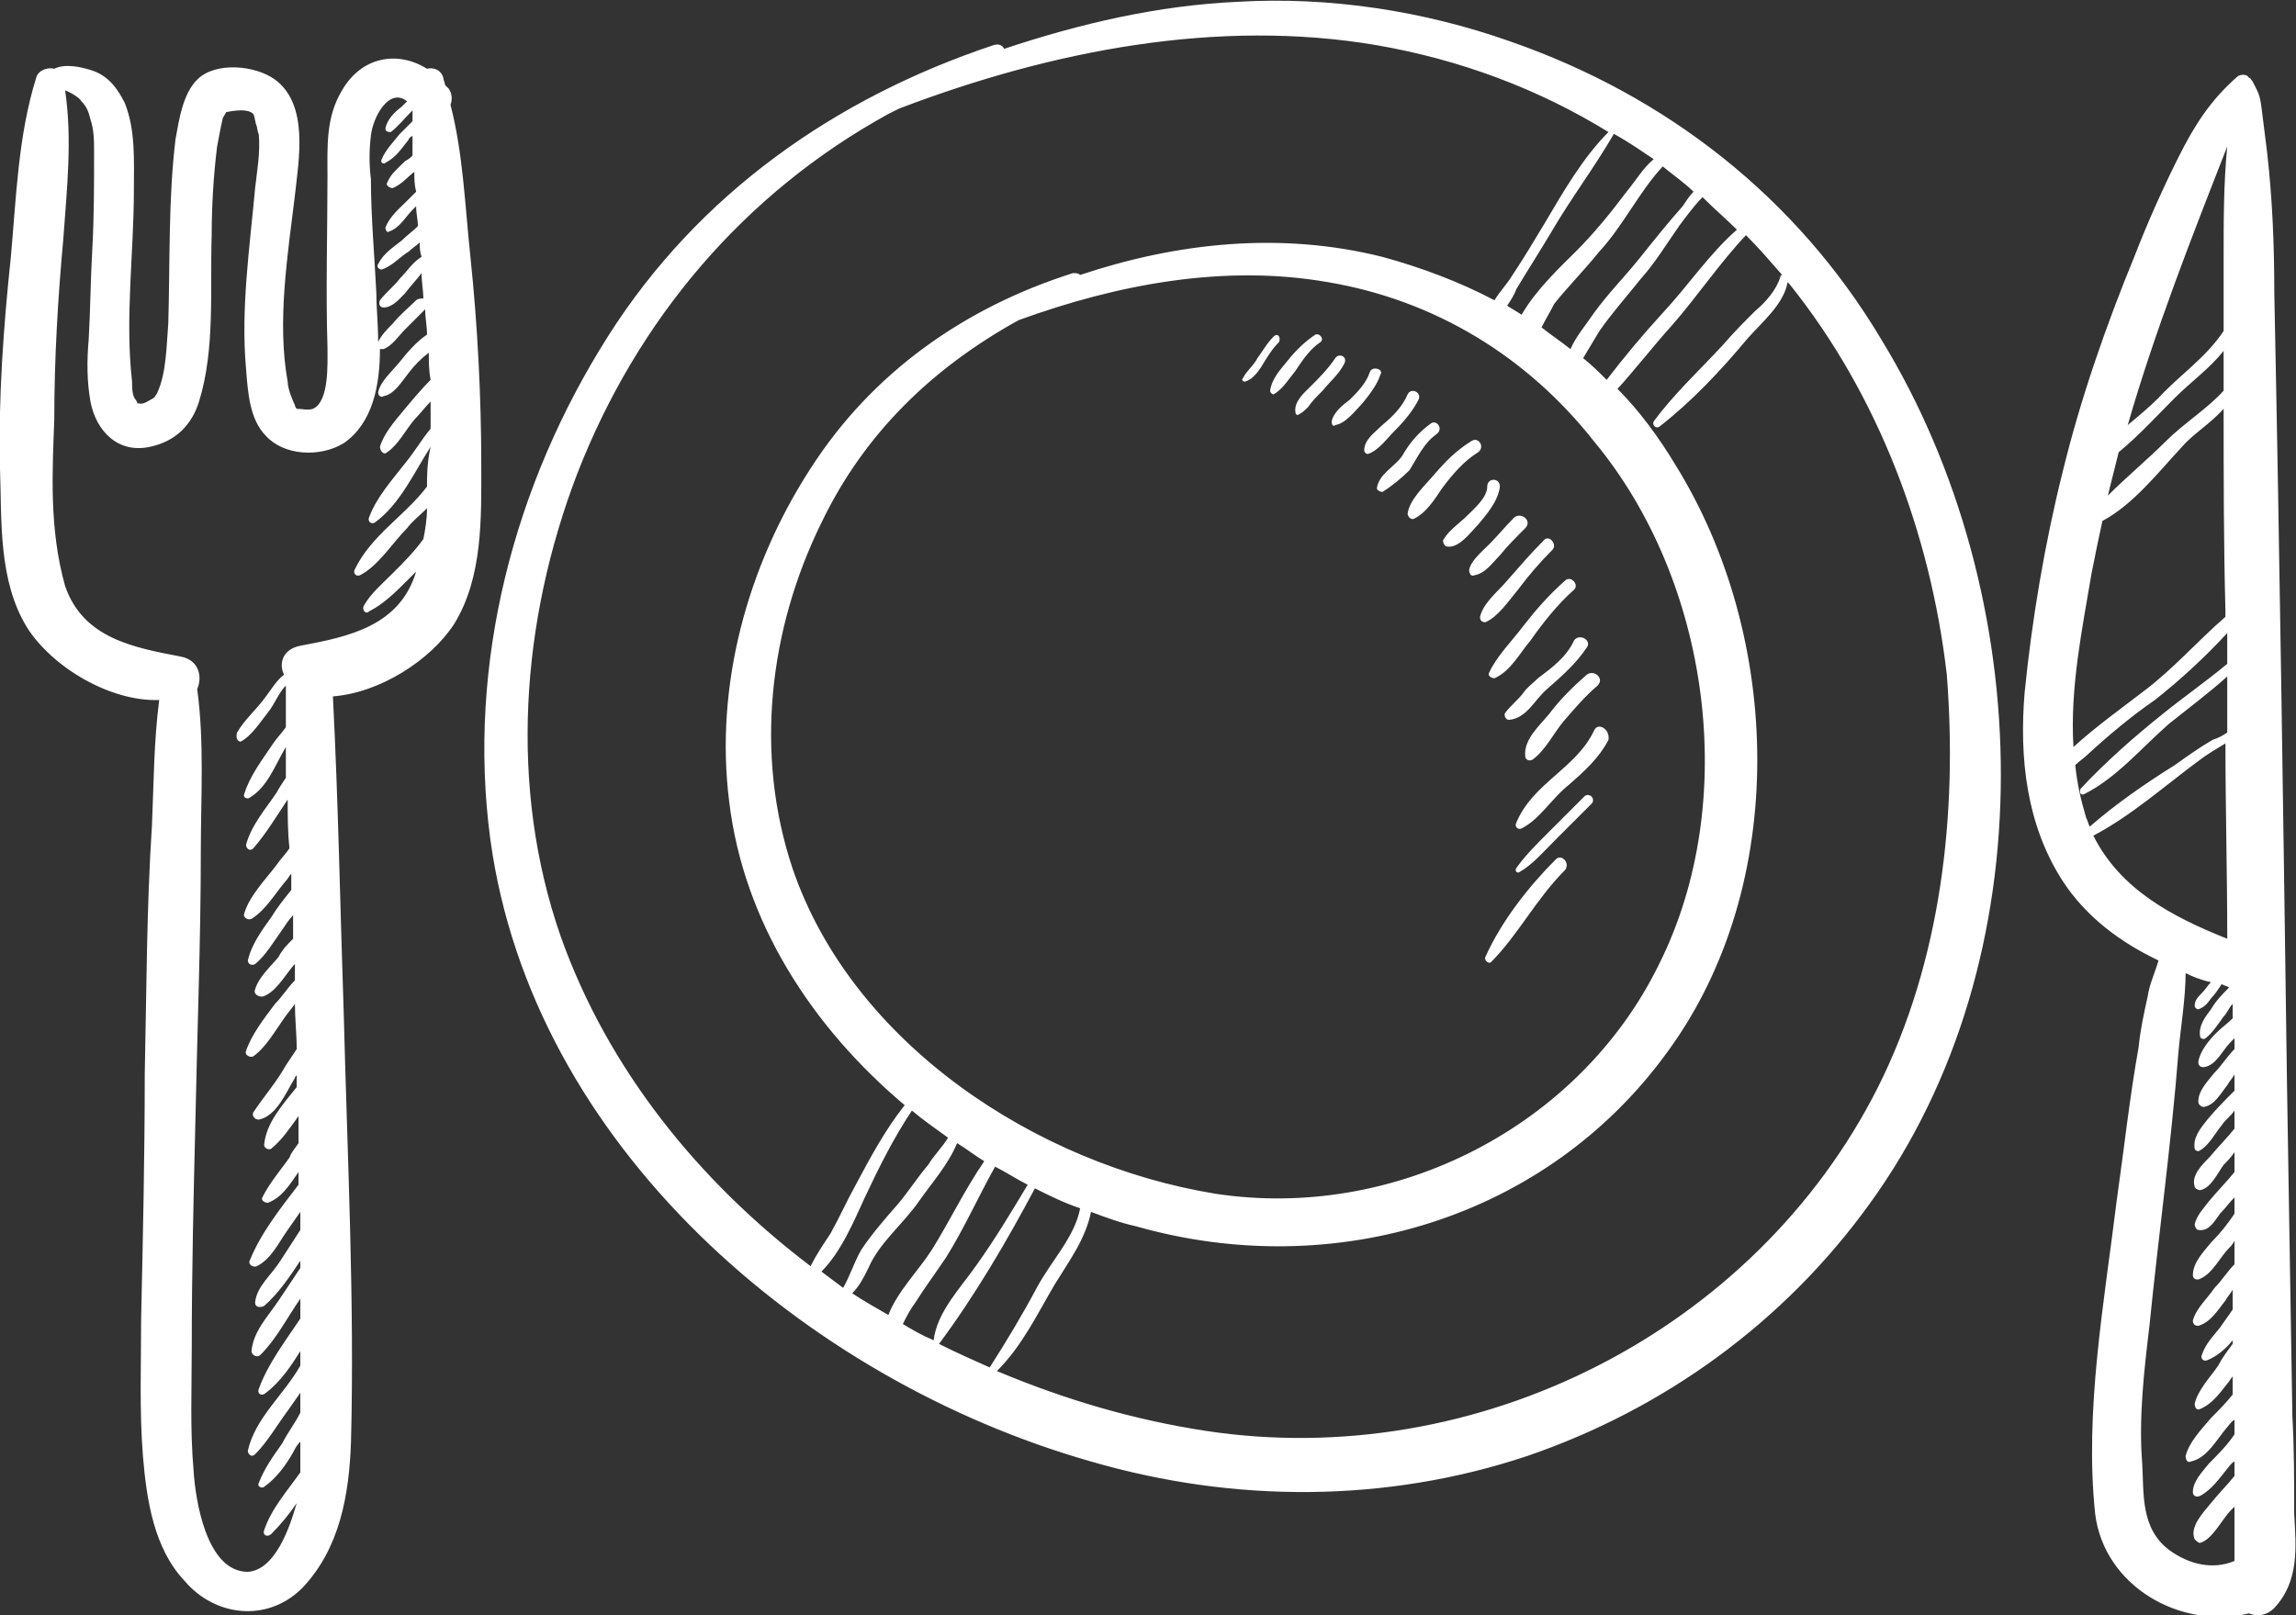<?xml version="1.0" encoding="utf-8"?>
<!-- Generator: Adobe Illustrator 26.0.1, SVG Export Plug-In . SVG Version: 6.00 Build 0)  -->
<svg version="1.1" id="Layer_1" xmlns="http://www.w3.org/2000/svg" xmlns:xlink="http://www.w3.org/1999/xlink" x="0px" y="0px"
	 viewBox="0 0 126.9 89.3" style="enable-background:new 0 0 126.9 89.3;" xml:space="preserve">
<rect x="0" y="0" width="126.9" height="89.3" fill="#333333" stroke="none"/>
<style type="text/css">
	.st0{fill:#FFFFFF;}
</style>
<path class="st0" d="M88.1,40.4c-1,2.1-3.4,2.9-4.3,5.1c-0.1,0.2,0.1,0.4,0.3,0.3c1-0.5,1.7-1.7,2.6-2.4c0.8-0.7,1.7-1.5,2.2-2.5
	C89,40.3,88.3,39.9,88.1,40.4z M85.6,39.5c-0.5,0.6-1.4,1.4-1.3,2.3c0,0.2,0.2,0.3,0.4,0.2c0.7-0.5,1.2-1.5,1.7-2.1
	c0.6-0.7,1.2-1.4,1.9-2c0.4-0.4-0.2-0.9-0.6-0.6C86.9,38,86.2,38.7,85.6,39.5z M86,47.5c-1.5,1.5-3,3.4-3.9,5.4
	c-0.1,0.2,0.2,0.4,0.3,0.3c1.5-1.5,2.5-3.5,4.1-5.1C86.8,47.7,86.3,47.2,86,47.5z M87.5,44.1l-2,2c-0.6,0.6-1.2,1.2-1.7,1.9
	c-0.1,0.2,0.1,0.3,0.2,0.2c0.7-0.4,1.3-1.1,1.9-1.7l2-2C88.3,44.2,87.8,43.7,87.5,44.1z M85,37.5c-0.3,0.3-0.6,0.5-0.8,0.8
	c-0.3,0.4-0.7,0.7-1,1.1c-0.1,0.1,0,0.4,0.2,0.4c1-0.1,1.4-1.1,2.1-1.7c0.8-0.7,1.6-1.4,2.2-2.3c0.3-0.4-0.4-0.8-0.7-0.4
	C86.6,36.3,85.8,36.9,85,37.5z M75.7,20.6c-0.2,0.6-0.7,1.1-1.1,1.5c-0.4,0.3-0.9,0.7-1,1.2c0,0.2,0.1,0.3,0.2,0.2
	c0.6-0.1,1.1-0.8,1.5-1.2c0.4-0.5,0.8-1,1-1.6C76.5,20.4,75.8,20.2,75.7,20.6z M77.1,23.8c0.5-0.5,1-1.1,1.3-1.7
	c0.2-0.4-0.4-0.7-0.6-0.3c-0.3,0.7-0.8,1.2-1.4,1.7c-0.4,0.4-1,0.8-1,1.4c0,0.1,0.1,0.2,0.2,0.2C76.2,24.9,76.6,24.3,77.1,23.8z
	 M73.8,19.8c-0.4,0.6-0.9,1.1-1.4,1.6c-0.3,0.3-0.9,0.8-0.8,1.4c0,0.1,0.1,0.2,0.2,0.1c0.2-0.1,0.3-0.2,0.5-0.4
	c0.2-0.3,0.5-0.6,0.8-0.9c0.4-0.5,0.9-0.9,1.2-1.5C74.5,19.7,74,19.5,73.8,19.8z M70.4,18.6c-0.4,0.4-0.6,0.8-0.9,1.2
	c-0.2,0.4-0.6,0.7-0.8,1.1c-0.1,0.1,0,0.2,0.1,0.2c0.4-0.1,0.7-0.5,0.9-0.8c0.3-0.5,0.6-1,1-1.4C70.8,18.6,70.6,18.4,70.4,18.6z
	 M73,18.9c0.2-0.2-0.1-0.5-0.3-0.4c-0.6,0.4-1.1,0.9-1.5,1.4c-0.4,0.5-0.9,1-1,1.7c0,0.1,0.1,0.2,0.2,0.2c0.5-0.3,0.8-0.8,1.2-1.3
	C72,19.9,72.4,19.3,73,18.9z M82.9,30.7c0.4-0.5,0.9-1,1.4-1.5c0.4-0.4-0.2-0.9-0.6-0.6c-0.5,0.5-0.9,1-1.4,1.5
	c-0.4,0.4-1,0.9-1.1,1.4c0,0.2,0.1,0.4,0.3,0.3C82.1,31.7,82.5,31.1,82.9,30.7z M79.4,24c0.4-0.3,0-0.8-0.3-0.6
	c-0.7,0.5-1.2,1.1-1.6,1.8c-0.4,0.6-1.3,1-1.4,1.8c0,0.1,0.2,0.2,0.3,0.2c0.5-0.3,1.1-0.8,1.5-1.2C78.4,25.2,78.7,24.5,79.4,24z
	 M86.5,32.1c-0.9,0.8-1.6,1.6-2.3,2.5c-0.6,0.8-1.5,1.7-1.9,2.6c-0.1,0.2,0.2,0.3,0.3,0.3c0.9-0.4,1.4-1.4,2-2.1
	c0.7-1,1.5-2,2.4-2.8C87.3,32.3,86.8,31.8,86.5,32.1z M83.9,32.6c0.6-0.8,1.2-1.5,1.9-2.2c0.3-0.3-0.2-0.9-0.5-0.5
	c-0.7,0.7-1.3,1.4-2,2.2c-0.5,0.6-1.3,1.2-1.5,2c0,0.2,0.1,0.3,0.3,0.3C82.8,34.1,83.4,33.2,83.9,32.6z M81.7,25
	c0.4-0.3,0-0.9-0.4-0.6c-0.8,0.5-1.4,1.1-2,1.8c-0.5,0.6-1.4,1.4-1.5,2.2c0,0.1,0.1,0.3,0.3,0.3c0.7-0.3,1.2-1.1,1.6-1.7
	C80.3,26.2,80.9,25.5,81.7,25z M82.9,26.9c0-0.5-0.7-0.5-0.7,0c0,0.6-0.7,1.2-1.1,1.6c-0.4,0.4-1,0.8-1.3,1.3
	c-0.1,0.1,0,0.3,0.1,0.4c0.7,0.2,1.4-0.8,1.8-1.2C82.2,28.4,82.8,27.7,82.9,26.9z M126.8,83.7c0-1.8,0-3.6-0.1-5.4
	c-0.1-6.2-0.2-12.4-0.3-18.5c-0.2-14.5-0.4-29.1-0.7-43.6c0-2.6-0.1-5.2-0.4-7.8c-0.1-0.8-0.2-1.6-0.3-2.4c-0.1-0.8-0.2-0.9-0.5-1.5
	c-0.1-0.1-0.1-0.2-0.2-0.2c-0.1-0.2-0.4-0.2-0.6-0.1c-1.5,1.3-2.4,2.7-3.3,4.5c-0.9,1.8-1.7,3.6-2.4,5.4c-1.6,3.9-3,7.9-4,12
	c-1,4-1.7,8.2-2.1,12.2c-0.3,3.6,0.1,7.3,2.1,10.4c1.3,2,3.2,3.4,5.3,4.4c-0.2,0.7-0.5,1.3-0.6,2c-0.2,0.9-0.4,1.8-0.5,2.8
	c-0.5,2.8-0.8,5.6-1.2,8.4c-0.7,5.7-1.8,11.7-1.2,17.4c0.5,4,4.7,6.4,8.5,5.5c0.5,0.2,1,0.1,1.4-0.3
	C127.1,87.4,126.9,85.5,126.8,83.7z M123.1,8.1c-0.2,2-0.2,4.1-0.2,6.1c0,1.4,0,2.7,0,4.1c-1,1.5-2.4,2.4-3.6,3.7
	c-0.5,0.5-1.1,1-1.7,1.5C119.1,18.3,121.1,13.2,123.1,8.1z M117.1,25c1.1-0.9,2.1-2,3.1-3c0.9-0.9,1.9-1.6,2.7-2.6
	c0,0.7,0,1.5,0,2.2c-0.9,1-2.2,1.8-3.2,2.8c-1,1-2.2,2-3.2,3C116.7,26.6,116.9,25.8,117.1,25z M115.6,31.7c0.2-1,0.4-2,0.6-2.9
	c1.7-0.9,3.1-2.7,4.4-4.1c0.6-0.7,1.6-1.3,2.3-2.1c0,3.7,0,7.4,0.1,11.2c0,0.1,0,0.2,0,0.3c-1.5,1.3-2.9,2.9-4.5,4.1
	c-1.3,1-2.7,2-3.9,3.1C114.4,38,115.1,34.7,115.6,31.7z M115.5,45.7c-0.1-0.2-0.1-0.3-0.2-0.5c-0.3-1-0.5-1.9-0.6-2.9
	c0.2-0.2,0.5-0.4,0.7-0.6c1.2-1.1,2.4-2.1,3.7-3c1.4-1.1,2.8-2.4,4-3.7c0,0.6,0,1.1,0,1.7c-1.2,1-2.5,1.9-3.6,2.8
	c-1.5,1.2-3.1,2.6-4.5,4.1c-0.1,0.2,0,0.4,0.2,0.3c1.8-0.9,3.2-2.6,4.7-3.9c1-0.8,2.2-1.7,3.2-2.6c0,1,0,2.1,0,3.1
	c-0.3,0.2-0.5,0.3-0.8,0.4c-0.7,0.4-1.4,0.9-2.1,1.4C118.6,43.3,117,44.4,115.5,45.7z M115.7,46.2c2.1-1.1,4-2.8,5.9-4.2
	c0.4-0.3,0.9-0.6,1.4-0.9c0,3.6,0.1,7.2,0.1,10.8C120.1,50.7,117.2,49.2,115.7,46.2z M119.9,85.7c-1.6-1.2-1.4-3.1-1.5-4.8
	c-0.2-2.5,0.1-5.1,0.4-7.6c0.5-5,1.2-10,1.6-15.1c0.1-1.2,0.4-3,0.4-4.4c0.4,0.2,0.9,0.4,1.4,0.5c-0.2,0.2-0.3,0.4-0.5,0.6
	c-0.2,0.2-0.4,0.4-0.4,0.7c0,0.1,0.1,0.2,0.2,0.2c0.3-0.1,0.5-0.3,0.7-0.6c0.2-0.2,0.4-0.5,0.6-0.8c0.1,0.1,0.3,0.1,0.4,0.2
	c-0.4,0.4-0.7,0.7-1,1.2c-0.3,0.4-0.7,0.9-0.6,1.5c0,0.1,0.2,0.2,0.3,0.1c0.4-0.3,0.7-0.8,1-1.2c0.2-0.2,0.3-0.5,0.5-0.7
	c0,0.3,0,0.6,0,0.8c-0.3,0.3-0.6,0.5-0.9,0.8c-0.4,0.4-0.9,1-1,1.6c0,0.2,0.1,0.3,0.3,0.3c0.7-0.1,1-0.9,1.5-1.4
	c0.1-0.1,0.1-0.1,0.2-0.2c0,0.2,0,0.4,0,0.6c-0.4,0.4-0.7,0.9-1.1,1.3c-0.4,0.5-0.9,1-0.9,1.6c0,0.2,0.2,0.3,0.3,0.3
	c0.6-0.1,0.9-0.7,1.3-1.2c0.1-0.2,0.3-0.4,0.4-0.6c0,0.3,0,0.6,0,0.9c-0.5,0.5-1,1-1.5,1.6c-0.4,0.5-0.8,1-0.7,1.6
	c0,0.1,0.2,0.2,0.3,0.1c0.5-0.3,0.8-0.9,1.2-1.4c0.2-0.3,0.5-0.5,0.7-0.8c0,0.3,0,0.7,0,1c-0.4,0.5-0.9,1-1.4,1.6
	c-0.4,0.4-1,1-0.8,1.6c0,0.1,0.2,0.2,0.3,0.2c0.6-0.1,1-1,1.3-1.4c0.2-0.2,0.4-0.4,0.6-0.7c0,0.4,0,0.7,0,1.1
	c-0.4,0.5-0.9,1-1.4,1.6c-0.3,0.4-0.7,0.8-0.8,1.3c0,0.1,0.1,0.3,0.2,0.3c0.6,0.1,0.9-0.5,1.2-0.9c0.3-0.3,0.5-0.6,0.8-0.9
	c0,0.3,0,0.6,0,0.9c-0.4,0.6-0.8,1.1-1.3,1.6c-0.4,0.5-1,1.1-1,1.8c0,0.2,0.2,0.3,0.4,0.2c0.7-0.3,1.1-1.2,1.6-1.7
	c0.1-0.1,0.2-0.2,0.3-0.4c0,0.4,0,0.9,0,1.3c-0.4,0.4-0.7,0.9-1.1,1.3c-0.4,0.6-1,1.1-1.2,1.8c0,0.2,0.1,0.3,0.3,0.3
	c0.7-0.2,1.1-0.9,1.5-1.4c0.1-0.2,0.3-0.4,0.4-0.6c0,0.4,0,0.7,0,1.1c-0.2,0.3-0.5,0.7-0.7,1c-0.4,0.5-0.8,0.9-1,1.5
	c-0.1,0.2,0.1,0.4,0.3,0.3c0.5-0.2,1-0.6,1.4-1.1c0,0.1,0,0.2,0,0.2c-0.3,0.4-0.6,0.8-0.8,1.2c-0.4,0.6-1.1,1.3-1.3,2.1
	c0,0.2,0.1,0.4,0.3,0.3c0.7-0.3,1.1-0.9,1.5-1.4c0.1-0.1,0.2-0.3,0.3-0.4c0,0,0,0.1,0,0.1c0,0.3,0,0.6,0,0.9
	c-0.4,0.5-0.8,0.9-1.2,1.3c-0.5,0.6-1.2,1.3-1.4,2.1c0,0.2,0.1,0.4,0.3,0.3c0.9-0.2,1.4-1.2,2-1.9c0.1-0.1,0.2-0.3,0.4-0.4
	c0,0.3,0,0.6,0,0.8c-0.4,0.6-0.9,1.1-1.4,1.6c-0.4,0.5-0.9,1-0.9,1.6c0,0.2,0.2,0.3,0.4,0.2c0.6-0.3,1.1-1,1.5-1.5
	c0.1-0.1,0.2-0.3,0.4-0.4c0,0.3,0,0.5,0,0.8c-0.4,0.5-0.9,1-1.3,1.5c-0.4,0.5-1.2,1.3-0.9,2c0.1,0.1,0.2,0.2,0.3,0.2
	c0.7-0.2,1.2-1.3,1.7-1.8c0.1-0.1,0.1-0.1,0.2-0.2c0,1,0,2,0,3C122.3,86.8,121,86.5,119.9,85.7z M83.5,2.3c-4.8-1.7-10-2.5-15.1-2.2
	C64,0.3,59.7,1.3,55.5,2.7c-0.1-0.2-0.3-0.3-0.6-0.2c-8.7,2.9-16.3,8.2-21.3,16.1c-5.2,8.2-7.8,18.1-6.5,27.8
	c2.3,16.9,17.4,29.9,33.2,34.4c7.9,2.3,16.3,2.3,24.1-0.3c7.6-2.6,14.2-7.4,18.9-13.9c9.9-13.6,9.3-33.7,0.7-47.8
	C99.3,10.9,92.1,5.3,83.5,2.3z M96,12.7c-1.5,1.3-2.7,3.1-4.1,4.6c-1.1,1.2-2.1,2.4-3.1,3.7c-0.4-0.4-0.8-0.8-1.3-1.2
	c0.3-0.5,0.6-1,0.9-1.5c0.7-1,1.5-1.9,2.3-2.9c0.8-0.9,1.4-1.9,2.1-2.9c0.3-0.4,0.8-1.1,1.3-1.6C94.8,11.6,95.4,12.1,96,12.7z
	 M91.7,53.3c-4.4,9-14.6,14.2-24.5,12.7c-9.9-1.6-20.1-8.3-23.4-18c-2.1-6.3-1.3-13.2,1.6-19.1c2.4-5,6.2-8.6,10.9-11.2
	c5.5-2,11.4-3.1,17.1-2.1c5.9,1,11,4.1,14.7,8.8C94.5,32.1,96.2,44.3,91.7,53.3z M93.6,10.6c-0.2,0.2-0.4,0.5-0.6,0.8
	c-0.8,0.9-1.6,1.9-2.4,2.9c-0.8,1-1.7,1.9-2.5,3c-0.4,0.6-1,1.3-1.3,2c-0.5-0.4-1.1-0.8-1.6-1.2c0.2-0.4,0.5-0.9,0.7-1.3
	c0.8-1,1.7-1.9,2.5-2.9c1.3-1.4,2.2-3.3,3.5-4.7C92.5,9.7,93.1,10.1,93.6,10.6z M91.4,8.8c-0.6,0.5-1,1.2-1.5,1.8
	c-0.9,1.2-1.8,2.3-2.8,3.3c-0.8,0.8-2.2,2.1-3,3.5c-0.3-0.2-0.5-0.3-0.8-0.5c0.2-0.3,0.4-0.6,0.5-0.9c0.6-1,1.3-2.1,1.9-3.1
	c1.1-1.9,2.4-3.6,3.5-5.5C90.1,7.9,90.8,8.4,91.4,8.8z M31,51.8c-2.9-8.3-2.2-17.5,0.9-25.6c3.3-8.5,9.2-15.5,17.2-19.9
	c0.2-0.1,0.4-0.2,0.6-0.3c8.4-3.2,17.6-5,26.4-3.5c4.6,0.8,8.9,2.4,12.8,4.8c-1.4,1.4-2.5,3.3-3.5,5c-0.6,1-1.2,2-1.8,2.9
	c-0.3,0.5-0.7,0.9-1,1.4c-1.9-1-4-1.8-6.2-2.4c-5.6-1.4-11.3-0.8-16.7,1c-0.1-0.1-0.2-0.1-0.4-0.1c-6,1.9-11.1,5.5-14.5,10.8
	c-3.5,5.4-5.3,12-4.5,18.4c0.8,6.7,4.6,12.5,9.7,16.8c-1.1,1.4-1.9,2.9-2.7,4.4c-0.5,0.9-0.9,1.8-1.4,2.7c-0.4,0.6-0.8,1.2-1.1,1.8
	C38.6,65.3,33.6,59.1,31,51.8z M45.4,70.3c1.1-1.1,1.8-2.8,2.4-4.1c0.8-1.7,1.6-3.3,2.6-4.8c0.6,0.5,1.3,1,2,1.5
	c-0.3,0.5-0.8,1-1.1,1.5c-0.6,0.7-1.1,1.5-1.7,2.2c-0.7,0.8-1.4,1.6-2,2.5c-0.4,0.7-0.6,1.4-1,2.1C46.2,70.9,45.8,70.6,45.4,70.3z
	 M47.1,71.5c0.4-0.4,0.6-0.8,0.9-1.4c0.6-1.4,1.9-2.4,2.8-3.7c0.7-1,1.6-2,2.1-3.2c0.5,0.3,1,0.7,1.5,1c-1.1,1.6-1.9,3.3-2.9,4.9
	c-0.7,1.1-1.9,2.3-2.4,3.6C48.4,72.3,47.7,71.9,47.1,71.5z M49.9,73.2c0.2-0.4,0.4-0.8,0.7-1.2c0.5-0.8,1.1-1.6,1.7-2.5
	c1-1.6,1.8-3.4,2.7-5c0.6,0.3,1.2,0.7,1.8,1c-0.9,1.5-1.8,3-2.8,4.4c-0.9,1.3-2.2,2.6-2.4,4.2C50.9,73.8,50.4,73.5,49.9,73.2z
	 M51.9,74.3c2-2.7,3.7-5.6,5.3-8.6c0.8,0.4,1.6,0.8,2.5,1.1c-0.3,1.6-1.6,2.9-2.4,4.4c-0.8,1.5-1.7,3-2.6,4.4
	C53.8,75.2,52.9,74.8,51.9,74.3z M103.8,60.1c-6.8,13.5-22.2,21.3-37.2,19c-3.9-0.6-7.7-1.7-11.5-3.3c1.4-1.4,2.2-3.1,3.2-4.8
	c0.8-1.3,1.7-2.5,2-4c0.8,0.3,1.6,0.6,2.5,0.8c10.9,3.1,22.7-0.4,29.4-9.7c6.7-9.2,6.3-22.9,0.4-32.4c-0.9-1.5-2-3-3.2-4.2
	c1-1.1,2-2.4,3-3.5c1.4-1.6,2.6-3.4,4.1-5c0.7,0.7,1.3,1.4,2,2.2c0,0-0.1,0-0.1,0.1c-0.2,0.7-0.8,1.4-1.4,1.9
	c-0.6,0.6-1.2,1.2-1.8,1.9c-1.3,1.4-2.7,2.7-3.8,4.2c-0.1,0.2,0.1,0.4,0.3,0.3c1.8-1.4,3.4-3.1,4.9-4.9c0.8-0.9,2-1.9,2.2-3.1
	c0,0,0.1,0.1,0.1,0.1c4.9,6.1,7.8,13.8,8.7,21.6C108.2,45,107.3,53.1,103.8,60.1z M24.9,5.8c0.1-0.3,0.1-0.6-0.1-0.9
	c-0.1-0.1-0.1-0.1-0.2-0.2c0-0.1-0.1-0.3-0.1-0.4c-0.1-0.4-0.5-0.6-0.9-0.5c-1.6-1-3.6-0.7-4.7,1.2c-0.9,1.5-0.8,3.1-0.8,4.7
	c0,3.2-0.1,6.3,0,9.5c0,0.9,0.1,3-0.8,3.4c-0.3,0.1-0.6,0-0.9,0c0,0-0.1-0.1-0.1-0.2c-0.1-0.2-0.4-0.9-0.4-1.3
	c-0.6-3.3,0-7,0.4-10.3c0.2-1.9,0.8-5-1.1-6.4c-1.1-0.8-3.3-1-4.3,0c-0.8,0.8-1,2.2-1.2,3.3C9.3,11,9.4,14.5,9.3,17.9
	c-0.1,1.2-0.1,2.7-0.6,3.8C8.6,21.9,8.5,22,8.5,22c0,0,0,0,0,0c-0.2,0.1-0.6,0.4-0.8,0.3c-0.2,0,0,0.1-0.2-0.2
	c-0.2-0.2-0.2-0.7-0.2-1c-0.4-3.5,0.1-7.1,0.1-10.6c0-1.6,0.1-3.3-0.5-4.8C6.5,4.9,6,4.2,5.1,3.9C4.5,3.7,3.6,3.5,3,3.8
	C2.6,3.7,2.1,3.9,2,4.3c-1,3.2-1.1,6.6-1.4,9.9C0.2,18-0.1,22,0,25.9c0.1,2.9-0.1,6.2,1.5,8.8c1.4,2.2,4.6,4.1,7.3,4
	c-0.3,2.3-0.3,4.6-0.4,6.9c-0.3,4.6-0.3,9.2-0.4,13.8C8,63.9,7.9,68.4,7.8,72.9c0,2.5-0.1,5.1,0.1,7.6c0.2,2.4,0.6,5.1,2.3,6.9
	c1.7,2,4.6,2.3,6.5,0.4c2.1-2.2,2.6-5.2,2.7-8.1c0.2-7.8-0.2-15.7-0.4-23.6c-0.2-5.9-0.3-11.7-0.6-17.6c2.6-0.2,5.4-2,6.7-4
	c1.6-2.6,1.5-5.9,1.5-8.8C26.6,22,26.4,18,26,14.2C25.7,11.4,25.6,8.5,24.9,5.8z M20.5,7.5c0.1-1,1-2.7,2-1.9
	c-0.1,0.1-0.2,0.2-0.3,0.3c-0.4,0.3-0.8,0.7-0.9,1.2c0,0.2,0.2,0.2,0.3,0.2C22,7,22.4,6.5,22.8,6.1c0,0,0,0,0,0c0,0.2,0,0.4,0,0.6
	c-0.2,0.2-0.5,0.5-0.7,0.7c-0.4,0.5-0.8,0.9-1,1.4C21,9,21.2,9.1,21.3,9c0.6-0.3,0.9-0.8,1.3-1.3c0-0.1,0.1-0.1,0.2-0.2
	c0,0.4,0,0.7,0,1.1c-0.1,0.1-0.2,0.2-0.4,0.3c-0.4,0.4-0.8,0.7-1,1.2c-0.1,0.1,0.1,0.3,0.3,0.3c0.5-0.2,0.8-0.6,1.2-0.9
	c0,0.4,0,0.7,0.1,1.1c-0.2,0.2-0.3,0.3-0.5,0.5c-0.4,0.4-1,0.9-1.2,1.5c0,0.1,0.1,0.3,0.2,0.2c0.6-0.2,0.9-0.8,1.3-1.2
	c0.1-0.1,0.2-0.2,0.2-0.2c0,0.4,0.1,0.8,0.1,1.1c-0.3,0.3-0.6,0.5-0.9,0.8c-0.5,0.4-1,0.7-1.3,1.3c-0.1,0.1,0,0.3,0.2,0.3
	c0.6-0.2,1-0.7,1.5-1c0.2-0.2,0.4-0.3,0.6-0.5c0,0.3,0,0.5,0.1,0.8c0,0,0,0,0,0c-0.5,0.3-0.8,0.8-1.2,1.2c-0.3,0.4-0.8,0.8-1.1,1.2
	c-0.1,0.2,0,0.4,0.2,0.4c0.5,0,0.9-0.5,1.2-0.8c0.3-0.4,0.6-0.7,0.9-1.1c0,0.5,0.1,1,0.1,1.4c-0.1,0-0.3,0-0.4,0.1
	c-0.4,0.4-0.9,0.8-1.3,1.3c-0.3,0.3-0.6,0.6-0.8,1c0-1-0.1-1.9-0.1-2.7c-0.1-2.1-0.3-4.2-0.3-6.3C20.4,9.1,20.4,8.3,20.5,7.5z
	 M12.6,6C12.6,6,12.6,6,12.6,6C12.6,6.1,12.6,6.1,12.6,6z M8.5,22.1C8.5,22.1,8.4,22.1,8.5,22.1L8.5,22.1z M23.6,26.9
	c-1.2,1.6-3.1,2.7-4,4.6c-0.1,0.2,0.1,0.4,0.3,0.3c1-0.5,1.8-1.8,2.6-2.6c0.3-0.4,0.7-0.7,1.1-1.1c0,0.6-0.1,1.2-0.2,1.7
	c-0.5,0.7-1.1,1.3-1.7,1.9c-0.6,0.6-1.2,1.1-1.6,1.8c-0.1,0.2,0.1,0.5,0.3,0.3c0.8-0.4,1.5-1.1,2.1-1.7c0.2-0.2,0.3-0.3,0.5-0.5
	c0,0,0,0,0,0c-0.9,3-3.7,3.6-6.4,4.1c-1,0.2-1.2,1-0.9,1.6c-0.4,0.3-0.7,0.8-1,1.2c-0.5,0.7-1.2,1.3-1.6,2C13,40.9,13.2,41,13.3,41
	c0.6-0.3,1.1-1.1,1.5-1.6c0.4-0.5,0.6-1.1,1-1.5c0,0.8,0,1.6,0,2.3c-0.2,0.3-0.5,0.6-0.7,0.9c-0.6,0.9-1.3,1.8-1.6,2.8
	c-0.1,0.2,0.2,0.3,0.3,0.2c1-0.6,1.4-1.8,2-2.8c0,0.6,0,1.1,0,1.7c-0.2,0.3-0.4,0.6-0.5,0.8c-0.6,0.9-1.4,1.8-1.7,2.9
	c0,0.2,0.2,0.4,0.4,0.2c0.7-0.8,1.3-1.8,1.9-2.7c0,0.9,0,1.8,0.1,2.7c-0.2,0.3-0.5,0.6-0.7,0.9c-0.6,0.8-1.5,1.7-1.8,2.7
	c-0.1,0.2,0.2,0.4,0.4,0.3c0.8-0.5,1.3-1.4,1.9-2.1c0.1-0.1,0.2-0.3,0.3-0.4c0,0.3,0,0.6,0,0.9c-0.4,0.5-0.8,1-1.1,1.5
	c-0.5,0.7-1.1,1.5-1.3,2.4c0,0.2,0.2,0.3,0.4,0.2c0.6-0.5,1-1.2,1.5-1.9c0.2-0.3,0.4-0.6,0.6-0.8c0,0.4,0,0.8,0,1.3
	c-0.3,0.3-0.6,0.6-0.8,1c-0.4,0.5-1.1,1.1-1.3,1.8c-0.1,0.2,0.1,0.4,0.4,0.4c0.7-0.2,1.2-1.1,1.7-1.7c0,0,0.1-0.1,0.1-0.1
	c0,0.3,0,0.6,0,0.9c-0.4,0.4-0.7,0.9-1.1,1.3c-0.6,0.8-1.3,1.7-1.6,2.6c-0.1,0.2,0.2,0.4,0.4,0.3c0.7-0.5,1.2-1.4,1.7-2.1
	c0.2-0.3,0.4-0.5,0.6-0.8c0,0.8,0.1,1.7,0.1,2.5c-0.2,0.3-0.4,0.6-0.6,0.9c-0.5,0.9-1.2,1.7-1.8,2.6c-0.1,0.2,0.1,0.4,0.3,0.4
	c1-0.2,1.5-1.5,2-2.3c0-0.1,0.1-0.1,0.1-0.2c0,0.2,0,0.5,0,0.7c-0.8,1-1.7,2-1.8,3.2c0,0.2,0.3,0.3,0.4,0.2c0.6-0.5,1-1.1,1.5-1.8
	c0,0.5,0,1,0,1.5c-0.2,0.3-0.4,0.5-0.5,0.8c-0.5,0.7-1.1,1.4-1.5,2.2c-0.1,0.2,0.2,0.3,0.3,0.3c0.8-0.3,1.2-1,1.7-1.7c0,0,0,0,0,0
	c0,0.2,0,0.5,0,0.7c-1,1.3-2.1,2.7-2.7,4.2c-0.1,0.2,0.2,0.4,0.4,0.3c0.8-0.4,1.2-1.3,1.7-2c0.2-0.3,0.5-0.7,0.7-1c0,0.3,0,0.7,0,1
	c-0.4,0.6-0.7,1.1-1.1,1.7c-0.5,0.8-1.3,1.4-1.4,2.3c0,0.3,0.3,0.3,0.5,0.2c0.8-0.7,1.4-1.6,2-2.5c0,0.1,0,0.3,0,0.4
	c-0.4,0.6-0.8,1.2-1.2,1.8c-0.6,0.9-1.4,1.7-1.5,2.8c0,0.2,0.3,0.4,0.5,0.2c0.9-0.9,1.5-2.1,2.2-3.1c0,0.4,0,0.7,0,1.1
	c-0.8,1.2-1.8,2.5-2.3,3.9c-0.1,0.3,0.2,0.4,0.4,0.2c0.8-0.6,1.4-1.5,1.9-2.3c0,0.3,0,0.5,0,0.8c-0.9,1.6-2.5,2.9-2.9,4.7
	c0,0.2,0.2,0.4,0.4,0.2c0.7-0.7,1.2-1.6,1.8-2.4c0.2-0.3,0.5-0.7,0.7-1c0,0.4,0,0.7,0,1.1c-0.3,0.6-0.7,1.1-1,1.7
	c-0.5,0.7-1,1.4-1.3,2.2c-0.1,0.2,0.2,0.3,0.3,0.2c0.7-0.5,1.2-1.2,1.6-1.9c0.1-0.2,0.2-0.4,0.4-0.6c0,0.3,0,0.6,0,0.9
	c0,0.3,0,0.6,0,0.8c-0.7,1-1.6,2-2,3.2c-0.1,0.3,0.2,0.4,0.4,0.2c0.5-0.5,1-1.1,1.4-1.7c-0.4,1.4-1.2,3.7-2.7,3.8
	c-2.3,0-2.9-4-3-5.6c-0.2-2.3-0.1-4.6-0.1-6.9c0-4.1,0.1-8.3,0.2-12.4c0.1-5,0.3-10,0.3-14.9c0-3,0.2-6.1-0.2-9
	c0.3-0.7,0.1-1.6-0.9-1.8c-2.6-0.5-5.4-1-6.4-3.9C2.7,29.2,2.9,26,3,23.2c0-3.4,0.2-6.7,0.5-10C3.7,10.4,4,7.7,3.6,5
	c0.3,0.1,0.8,0.4,0.9,0.6c0.3,0.3,0.4,0.6,0.5,1c0.2,0.6,0.2,1.2,0.2,1.8c0,1.8,0,3.6-0.1,5.4c-0.1,1.7-0.1,3.3-0.2,5
	c-0.1,1.1-0.1,2.3,0.1,3.4c0.3,1.6,1.5,2.9,3.3,2.5c1.4-0.3,2.3-1.2,2.7-2.5c0.9-2.9,0.6-6.2,0.7-9.2c0-1.6,0.1-3.3,0.3-4.9
	c0.1-0.5,0.2-1.1,0.3-1.5c0-0.1,0.1-0.2,0.2-0.4C13,6.1,13.7,6,14,6.3c0.1,0.2,0.1,0.5,0.2,0.7c0,0.1,0.1,0.5,0.1,0.4
	c0.1,1-0.1,2.1-0.2,3c-0.3,3.3-0.8,6.7-0.5,10c0.1,1.3,0.2,2.8,1.1,3.7c1,1.1,3,1.2,4.3,0.4c1.6-1.1,2-3.2,2-5.2c0.1,0,0.1,0,0.2,0
	c0.5-0.2,0.8-0.7,1.2-1.1c0.4-0.4,0.7-0.7,1.1-1.1c0,0.5,0.1,0.9,0.1,1.4c-0.6,0.4-1.1,1-1.5,1.5c-0.4,0.5-1.1,1.1-1.2,1.7
	c0,0.2,0.2,0.3,0.3,0.2c0.6-0.1,1-0.8,1.4-1.3c0.3-0.4,0.7-0.8,1.1-1.1c0,0.5,0,1,0.1,1.5c-0.5,0.5-1,1.1-1.5,1.7
	c-0.5,0.6-1.1,1.3-1.3,2c0,0.2,0.2,0.5,0.4,0.3c0.6-0.4,1-1.2,1.5-1.8c0.3-0.3,0.6-0.7,0.9-1c0,0.2,0,0.5,0,0.7c0,0.3,0,0.5,0,0.8
	c-0.5,0.6-0.9,1.3-1.4,1.9c-0.7,0.9-1.6,1.9-2,3c-0.1,0.2,0.1,0.4,0.3,0.3c1.4-1,2.2-2.8,3.1-4.2C23.6,25.6,23.6,26.3,23.6,26.9z"/>
</svg>
